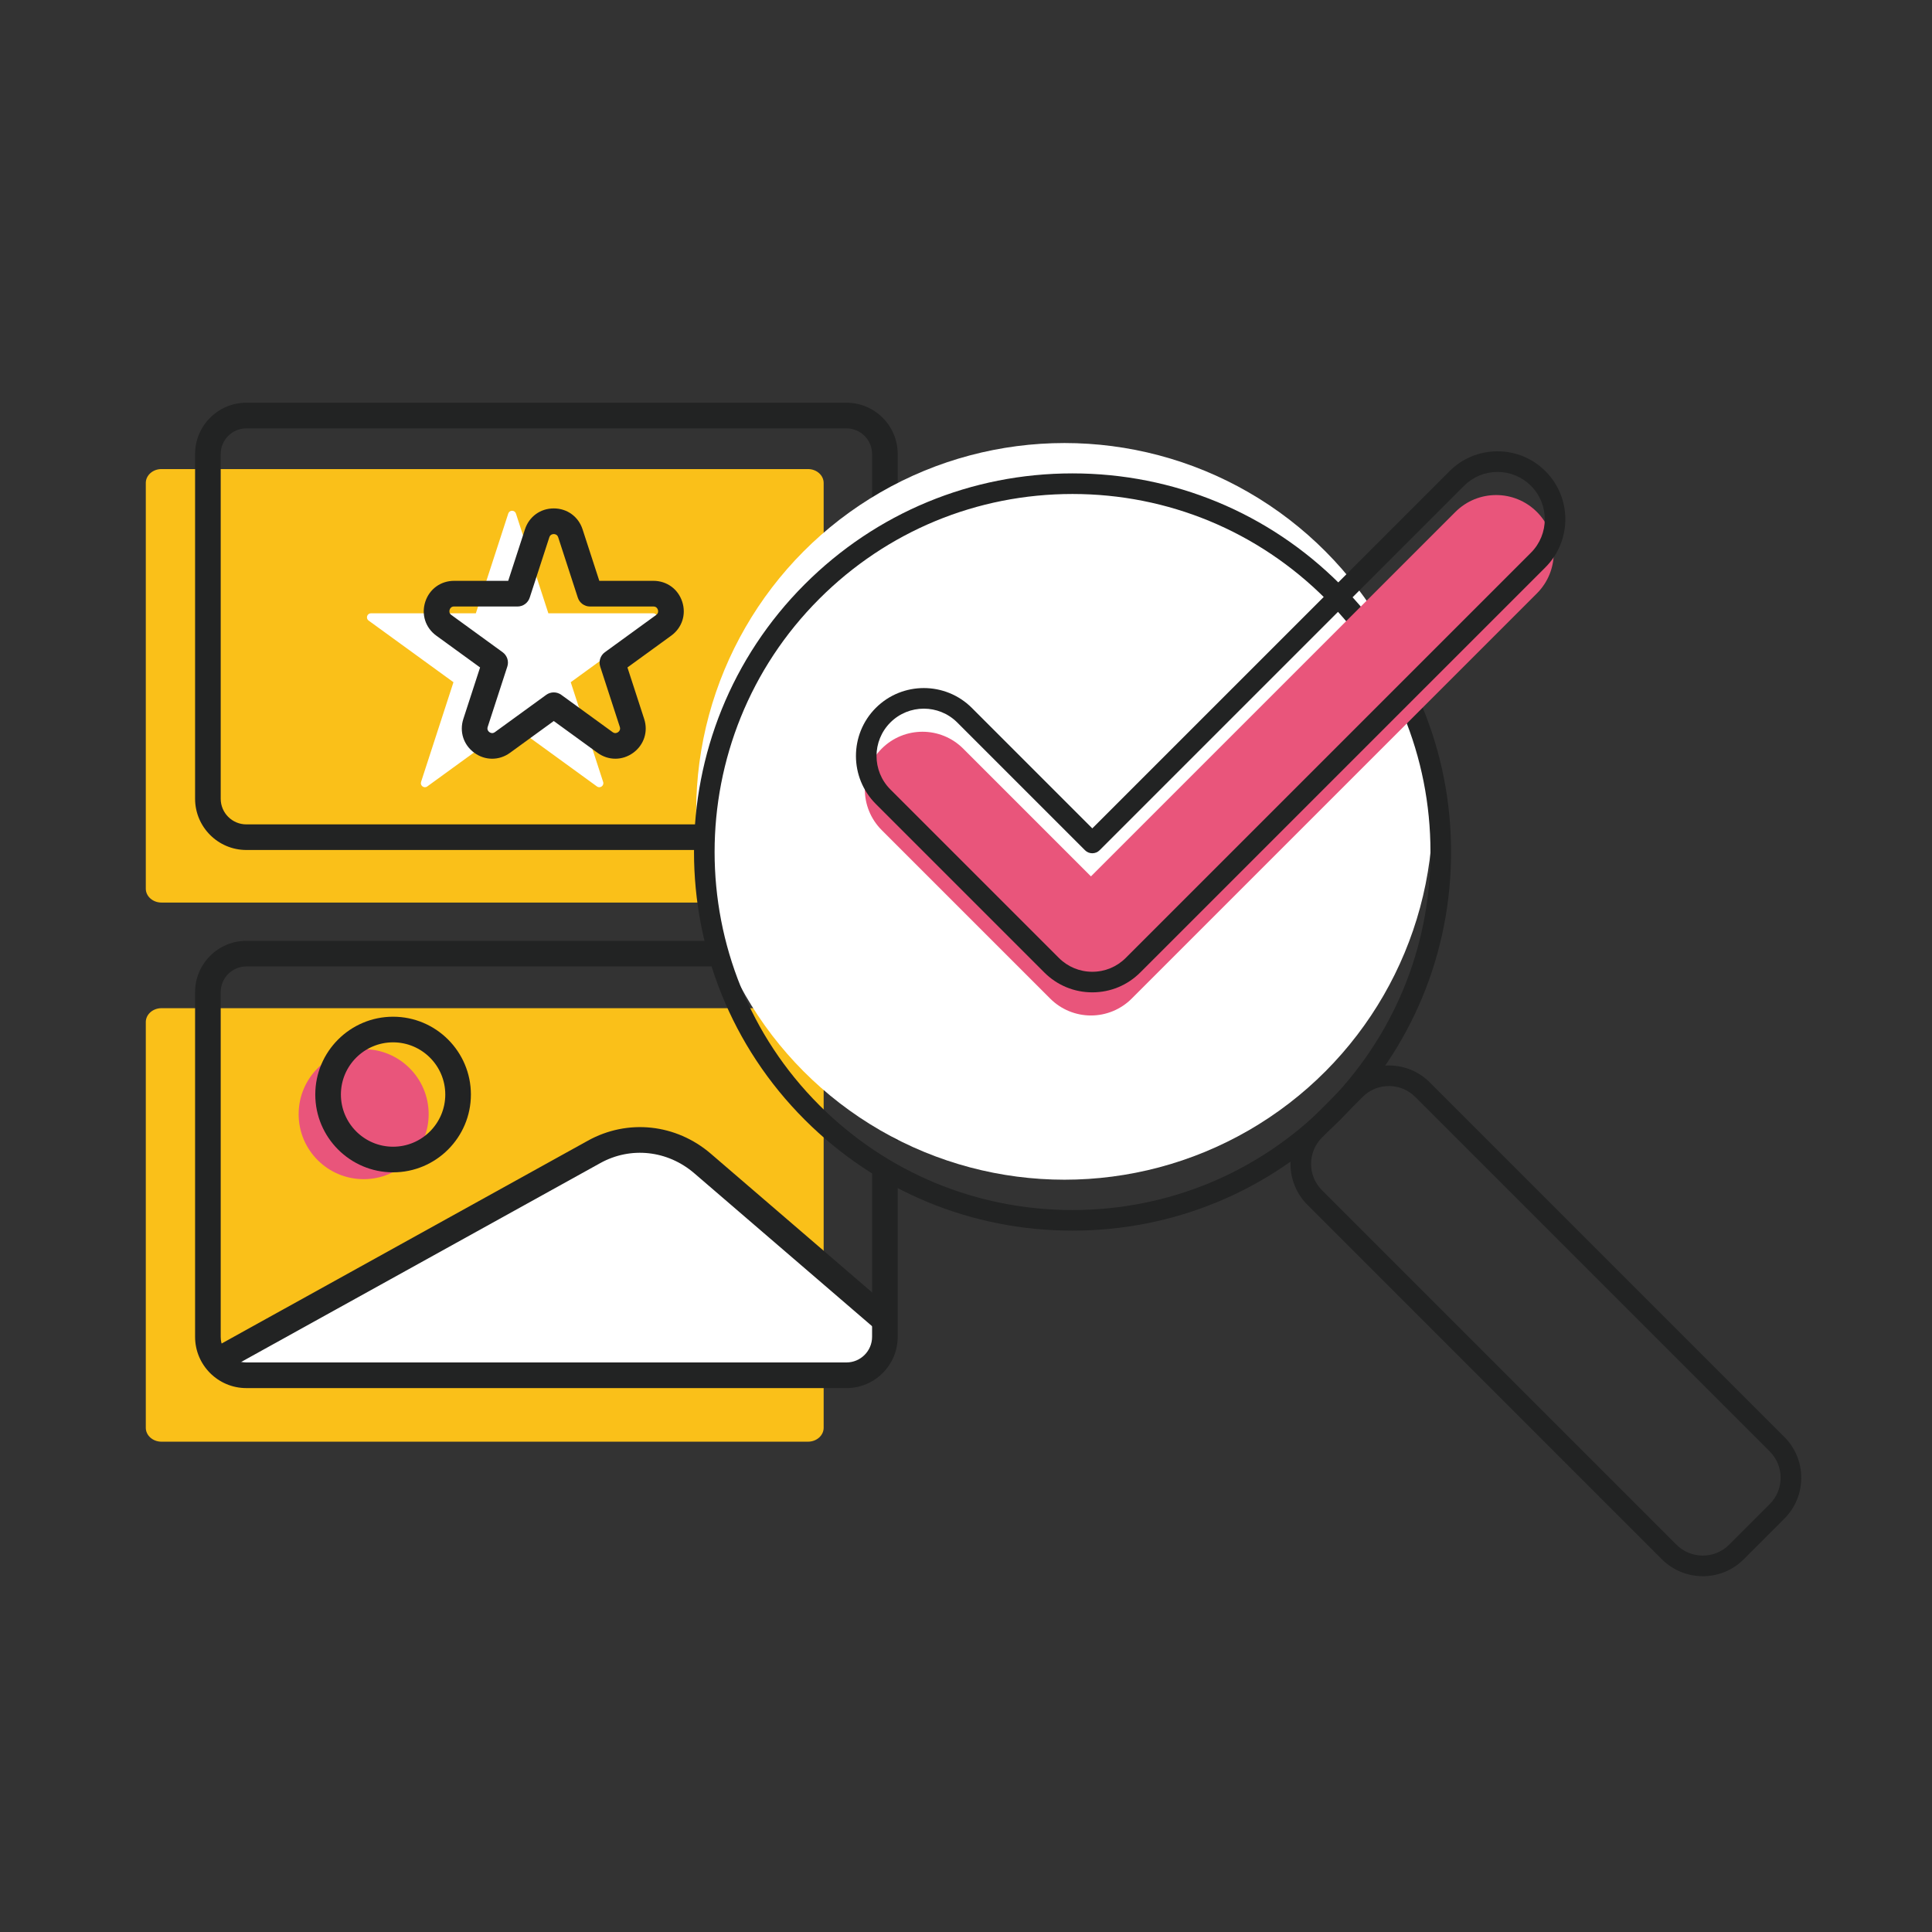 <?xml version="1.0" encoding="UTF-8"?><svg id="Capa_1" xmlns="http://www.w3.org/2000/svg" viewBox="0 0 800 800"><rect x="0" y="0" width="800" height="800" fill="#333333" stroke="none"/><defs><style>.cls-1{fill:#e9557b;}.cls-2{fill:#fff;}.cls-3{fill:#222323;}.cls-4{fill:#fac019;}</style></defs><path class="cls-4" d="M334.59,373.73H66.84c-3.56,0-6.47-2.59-6.47-5.75v-168c0-3.16,2.91-5.75,6.47-5.75h267.75c3.56,0,6.47,2.59,6.47,5.75v168c0,3.16-2.91,5.75-6.47,5.75Z"/><path class="cls-4" d="M334.59,596.97H66.84c-3.56,0-6.47-2.59-6.47-5.75v-168c0-3.16,2.91-5.75,6.47-5.75h267.75c3.56,0,6.47,2.59,6.47,5.75v168c0,3.16-2.91,5.75-6.47,5.75Z"/><path class="cls-2" d="M213.64,212.65l13.42,41.3h43.42c1.62,0,2.29,2.07.98,3.02l-35.13,25.52,13.42,41.3c.5,1.54-1.26,2.81-2.57,1.86l-35.13-25.52-35.13,25.52c-1.31.95-3.06-.33-2.57-1.86l13.42-41.3-35.13-25.52c-1.31-.95-.64-3.02.98-3.02h43.42s13.42-41.3,13.42-41.3c.5-1.54,2.67-1.54,3.17,0Z"/><circle class="cls-1" cx="150.58" cy="461.35" r="26.92"/><path class="cls-2" d="M88.96,565.29l157.89-87.47c14.56-8.06,32.15-6.17,44.94,4.83l74.45,64.03-3.89,16.41-28.44,6.77-244.95-4.57Z"/><path class="cls-3" d="M350.5,351.96H102c-11.7,0-21.22-9.52-21.22-21.22v-142.76c0-11.7,9.52-21.22,21.22-21.22h248.5c11.7,0,21.22,9.52,21.22,21.22v142.76c0,11.7-9.52,21.22-21.22,21.22ZM102,177.38c-5.85,0-10.61,4.76-10.61,10.61v142.76c0,5.85,4.76,10.61,10.61,10.61h248.5c5.85,0,10.61-4.76,10.61-10.61v-142.76c0-5.85-4.76-10.61-10.61-10.61H102Z"/><path class="cls-3" d="M361.11,480.2v73.35c0,5.85-4.76,10.61-10.61,10.61H102c-5.85,0-10.61-4.76-10.61-10.61v-142.76c0-5.85,4.76-10.61,10.61-10.61h248.5c5.85,0,10.61,4.76,10.61,10.61v44.38c2.18.42,4.11,2.05,4.16,4.92.02,1.57.38,5.17,1.27,8.46,1.53,1.49,3.36,2.79,5.18,3.99v-61.74c0-11.7-9.52-21.22-21.22-21.22H102c-11.7,0-21.22,9.52-21.22,21.22v142.76c0,11.7,9.52,21.22,21.22,21.22h248.5c11.7,0,21.22-9.52,21.22-21.22v-67.98c-4.5.21-8-2-10.61-5.37Z"/><path class="cls-3" d="M93.76,566.59c-1.87,0-3.68-.99-4.64-2.74-1.42-2.56-.49-5.79,2.07-7.21l152.24-84.31c16.49-9.14,36.5-7,50.97,5.45l74.45,64.03c2.22,1.91,2.47,5.26.56,7.48-1.91,2.22-5.26,2.47-7.48.56l-74.45-64.03c-11.07-9.52-26.35-11.17-38.91-4.21l-152.25,84.31c-.81.45-1.7.67-2.57.67Z"/><path class="cls-3" d="M162.77,485.44c-17.77,0-32.22-14.45-32.22-32.22s14.45-32.22,32.22-32.22,32.22,14.45,32.22,32.22-14.45,32.22-32.22,32.22ZM162.77,431.61c-11.92,0-21.61,9.69-21.61,21.61s9.69,21.61,21.61,21.61,21.61-9.69,21.61-21.61-9.7-21.61-21.61-21.61Z"/><path class="cls-3" d="M203.79,314.17c-2.57,0-5.13-.81-7.37-2.44-4.48-3.25-6.27-8.76-4.56-14.03l6.93-21.32-18.13-13.17c-4.48-3.25-6.27-8.76-4.56-14.03,1.71-5.27,6.39-8.67,11.93-8.67h22.41l6.93-21.32c1.71-5.27,6.39-8.67,11.93-8.67s10.22,3.4,11.93,8.67h0s6.93,21.32,6.93,21.32h22.41c5.54,0,10.22,3.4,11.93,8.67,1.71,5.27-.08,10.77-4.56,14.03l-18.13,13.17,6.93,21.32c1.71,5.27-.08,10.77-4.56,14.03-4.48,3.25-10.27,3.25-14.75,0l-18.13-13.17-18.13,13.17c-2.24,1.63-4.81,2.44-7.37,2.44ZM188.03,251.13c-1.22,0-1.68.84-1.84,1.34-.16.5-.29,1.45.7,2.17l21.25,15.44c1.86,1.35,2.64,3.75,1.93,5.93l-8.12,24.98c-.38,1.16.28,1.86.7,2.17.42.31,1.29.72,2.28,0l21.25-15.44c1.86-1.35,4.38-1.35,6.24,0l21.25,15.44c.99.72,1.85.31,2.28,0,.43-.31,1.08-1,.7-2.17l-8.12-24.98c-.71-2.19.07-4.58,1.93-5.93l21.25-15.44c.99-.72.87-1.67.7-2.16-.16-.5-.62-1.34-1.84-1.34h-26.27c-2.3,0-4.33-1.48-5.04-3.67l-8.12-24.98c-.38-1.16-1.32-1.34-1.84-1.34s-1.46.17-1.84,1.34l-8.12,24.98c-.71,2.19-2.75,3.67-5.04,3.67h-26.27Z"/><circle class="cls-2" cx="440.79" cy="335.97" r="152.52"/><path class="cls-3" d="M444.08,509.58c-41.88,0-81.25-16.31-110.86-45.92-61.13-61.13-61.13-160.59,0-221.72,29.61-29.61,68.98-45.92,110.86-45.92s81.25,16.31,110.86,45.92c29.61,29.61,45.92,68.98,45.92,110.86s-16.31,81.25-45.92,110.86c-29.61,29.61-68.98,45.92-110.86,45.92ZM444.08,204.55c-39.6,0-76.83,15.42-104.83,43.42-57.8,57.8-57.8,151.86,0,209.66,28,28,65.23,43.42,104.83,43.42s76.83-15.42,104.83-43.42c28-28,43.42-65.23,43.42-104.83s-15.42-76.83-43.42-104.83c-28-28-65.23-43.42-104.83-43.42Z"/><path class="cls-3" d="M705.09,652.67c-6.13,0-12.27-2.34-16.94-7l-146.78-146.78c-9.34-9.34-9.34-24.54,0-33.87l16.81-16.81c4.52-4.52,10.54-7.02,16.94-7.02s12.41,2.49,16.94,7.02l146.78,146.78c4.52,4.52,7.02,10.54,7.02,16.94s-2.49,12.41-7.02,16.94l-16.81,16.81c-4.67,4.67-10.8,7-16.94,7ZM575.12,449.71c-4.12,0-7.99,1.6-10.91,4.52l-16.81,16.81c-6.01,6.01-6.01,15.8,0,21.81l146.78,146.78c6.02,6.01,15.8,6.01,21.81,0l16.81-16.81h0c2.91-2.91,4.52-6.79,4.52-10.91s-1.6-7.99-4.52-10.91l-146.78-146.78c-2.91-2.91-6.79-4.52-10.91-4.52Z"/><path class="cls-1" d="M451.74,420.49c-6.33,0-12.4-2.51-16.87-6.99l-69.77-69.77c-9.32-9.32-9.32-24.42,0-33.74,9.32-9.32,24.42-9.32,33.74,0l52.9,52.9,150.91-150.91c9.32-9.32,24.42-9.32,33.74,0,9.32,9.32,9.32,24.42,0,33.74l-167.78,167.78c-4.47,4.47-10.54,6.99-16.87,6.99Z"/><path class="cls-3" d="M452.3,410.91c-7.51,0-14.57-2.93-19.88-8.24l-69.77-69.77c-10.96-10.96-10.96-28.8,0-39.77,10.96-10.96,28.8-10.96,39.77,0l49.88,49.88,147.89-147.89c5.31-5.31,12.37-8.24,19.88-8.24s14.57,2.92,19.88,8.24c10.96,10.96,10.96,28.8,0,39.77l-167.78,167.78c-5.31,5.31-12.37,8.24-19.88,8.24ZM382.53,293.44c-5.02,0-10.03,1.91-13.85,5.73-7.64,7.64-7.64,20.07,0,27.71l69.77,69.77c3.7,3.7,8.62,5.74,13.85,5.74s10.15-2.04,13.85-5.74l167.78-167.78c7.64-7.64,7.64-20.07,0-27.71-3.7-3.7-8.62-5.74-13.85-5.74s-10.15,2.04-13.85,5.74l-150.91,150.91c-.8.8-1.88,1.25-3.02,1.25s-2.22-.45-3.02-1.25l-52.9-52.9c-3.82-3.82-8.84-5.73-13.85-5.73Z"/></svg>